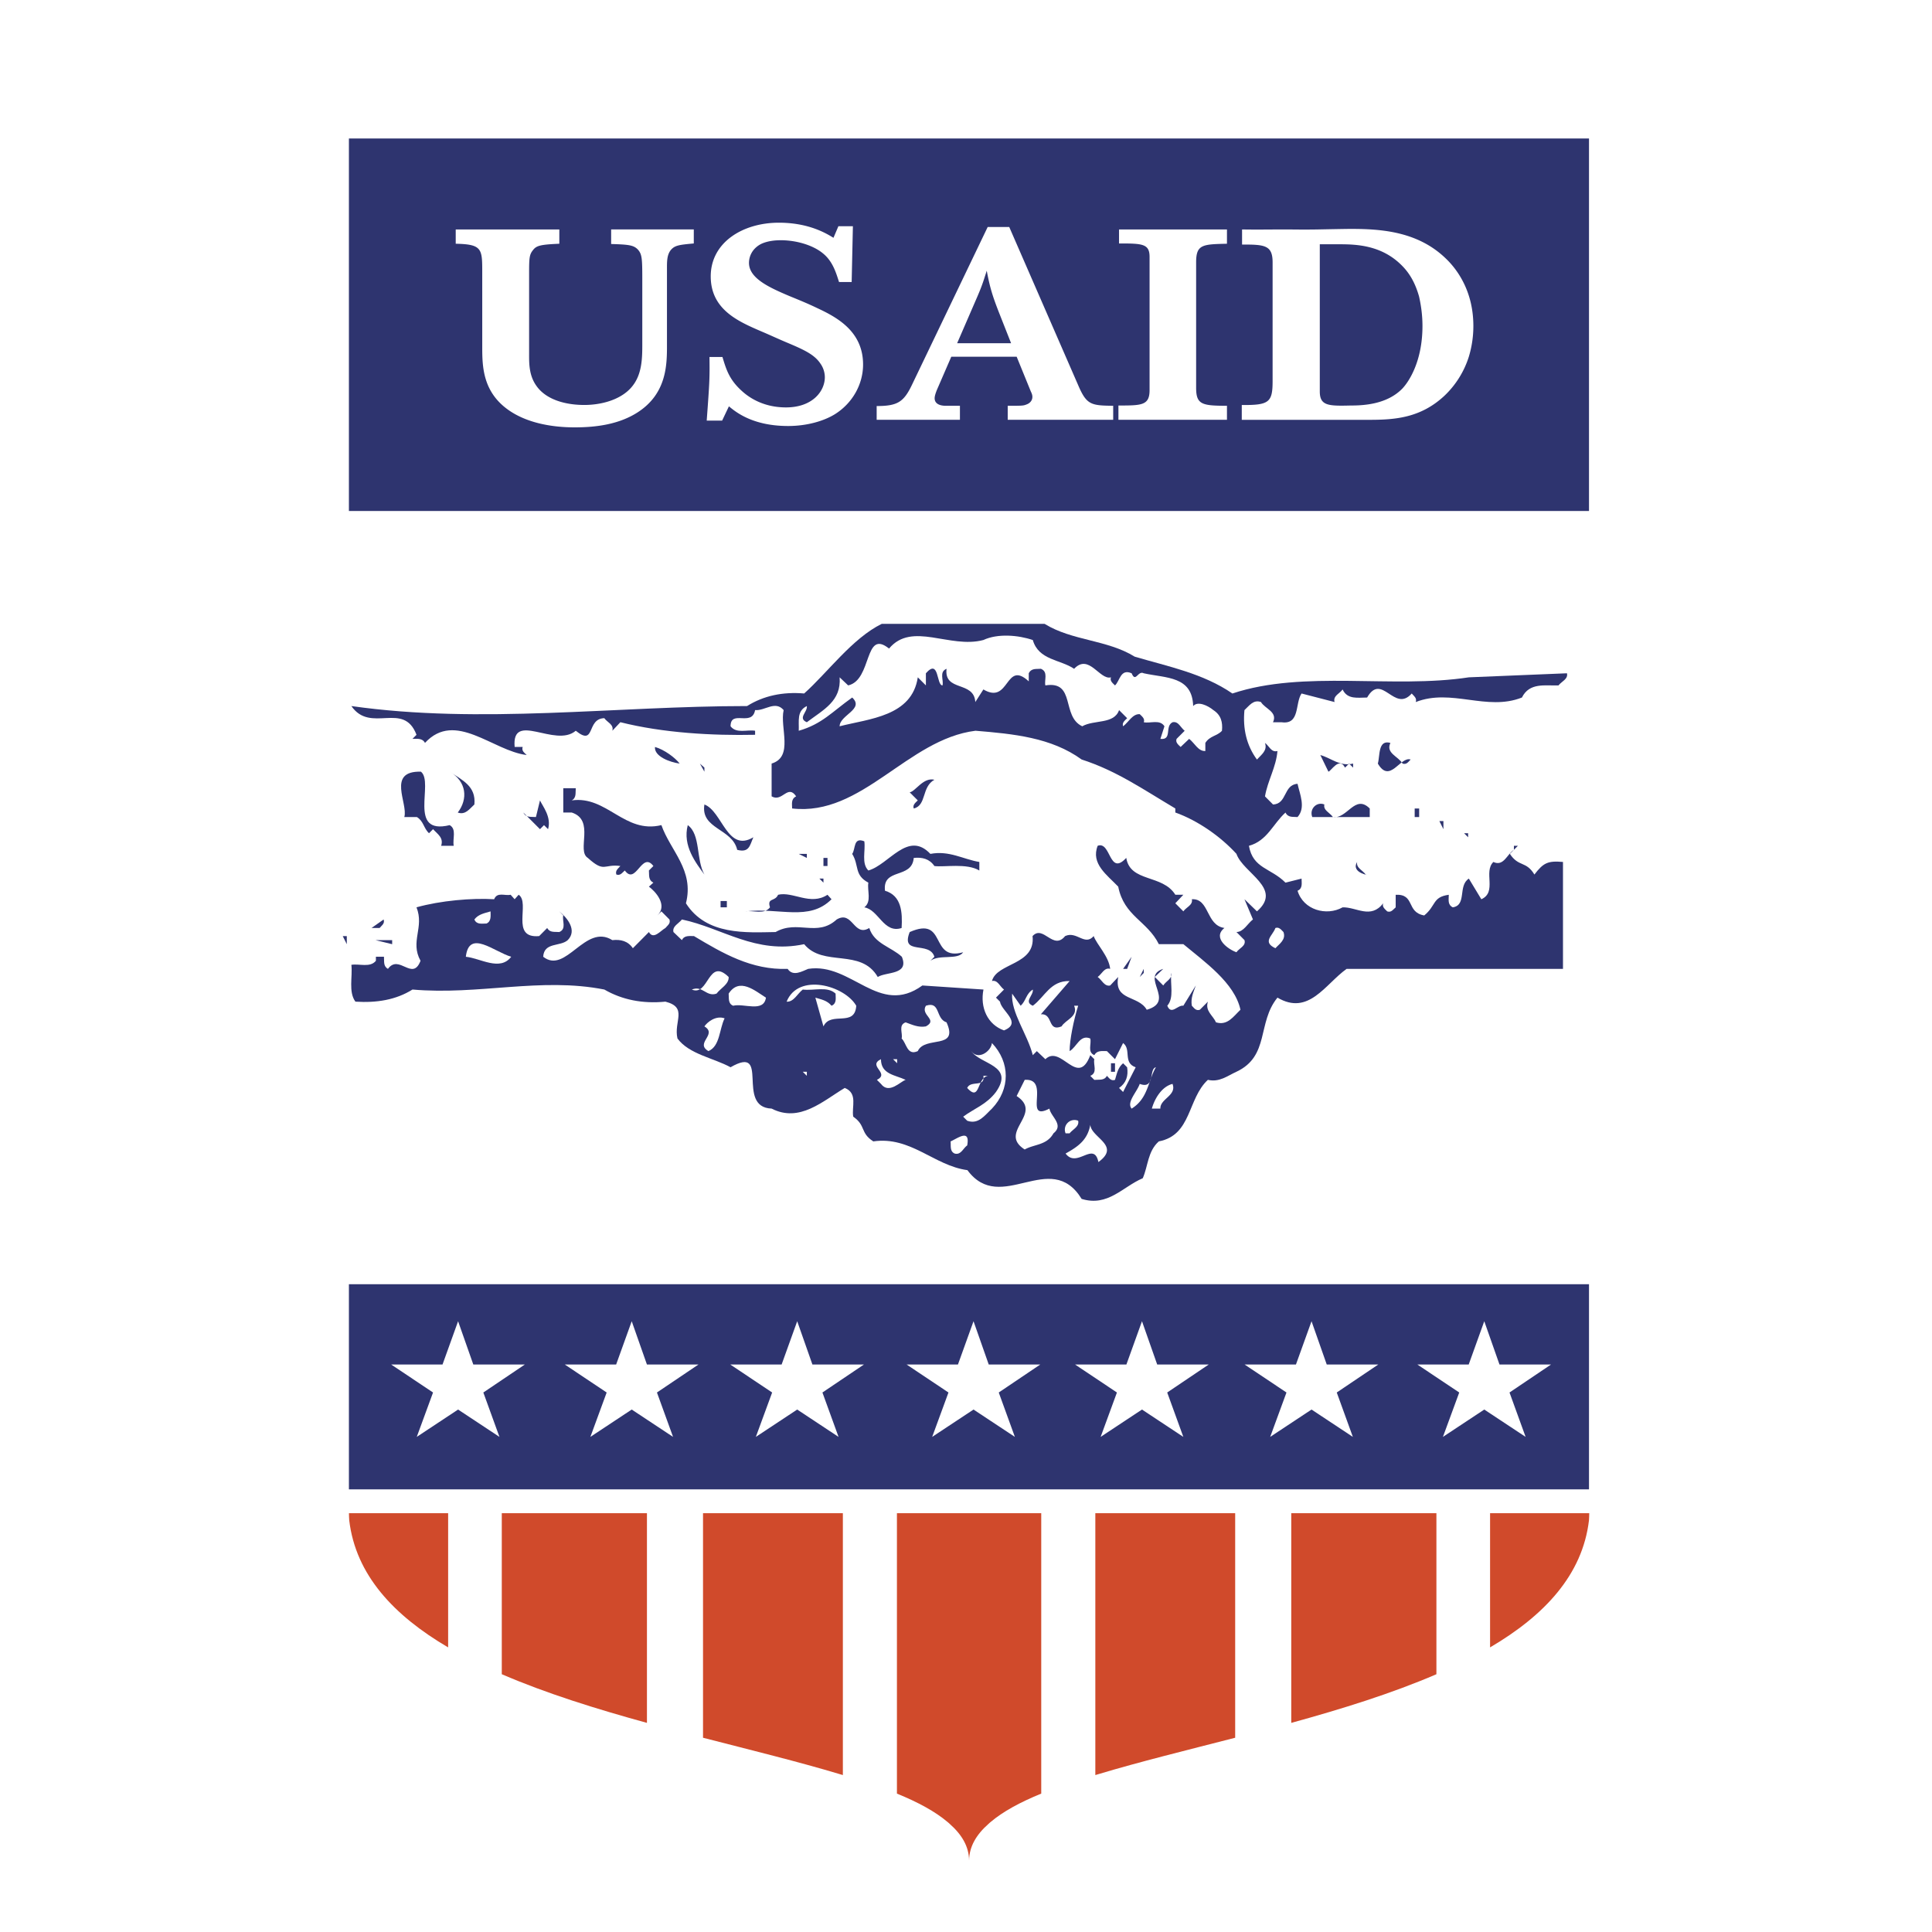<svg xmlns="http://www.w3.org/2000/svg" width="2500" height="2500" viewBox="0 0 192.756 192.756"><g fill-rule="evenodd" clip-rule="evenodd"><path fill="#fff" d="M0 0h192.756v192.756H0V0z"/><path d="M158.535 148.594H34.811c0 .57-.032 2.551.032 3.092.646 5.438 4.439 9.488 9.868 12.674 1.649.967 3.446 1.855 5.352 2.678 4.429 1.91 9.435 3.467 14.483 4.855a347.51 347.51 0 0 0 5.594 1.482c4.855 1.25 9.558 2.404 13.627 3.627 4.697 1.416 8.543 2.928 10.783 4.789l.084.07c.042.037.082.074.123.113 1.221 1.078 1.915 2.273 1.928 3.637h.001c.014-1.363.708-2.559 1.929-3.637.041-.039.08-.076.123-.113l.084-.07c1.238-1.055 2.965-1.988 5.062-2.844h.002c-2.098.855-3.826 1.789-5.062 2.844 2.238-1.861 6.084-3.373 10.783-4.789 4.066-1.223 8.771-2.377 13.627-3.627 1.852-.477 3.725-.969 5.594-1.482 5.049-1.389 10.055-2.945 14.482-4.855 1.906-.822 3.703-1.711 5.354-2.678 5.428-3.186 9.221-7.236 9.867-12.674.012-.236.027-.471.027-.713.008-.811-.023-1.965-.023-2.379zM158.535 128.127H34.811V50.982h123.724v77.145z" fill="#fff"/><path fill="#2e346f" d="M158.535 50.982H34.811V13.817h123.724v37.165zM158.535 148.594H34.811v-20.467h123.724v20.467z"/><path d="M45.467 22.892h10.337v1.426c-1.877.08-2.276.188-2.615.619-.369.457-.4.753-.4 2.313v8.07c0 .861-.03 2.098.708 3.147.954 1.399 2.892 1.937 4.8 1.937 1.015 0 2.123-.188 3.046-.592 2.646-1.156 2.738-3.389 2.738-5.407v-6.563c0-2.044-.03-2.475-.431-2.933-.431-.458-.923-.511-2.677-.564v-1.453h8.246v1.398c-1.477.135-1.908.189-2.307.673-.4.512-.369 1.237-.369 2.018v7.452c0 1.909 0 4.842-2.954 6.725-1.815 1.157-4.03 1.48-6.246 1.48-2.492 0-4.923-.512-6.676-1.776-2.462-1.775-2.554-4.223-2.554-6.16V27.17c0-2.34 0-2.798-2.646-2.852v-1.426zM72.08 35.617c.369 1.237.676 2.233 1.876 3.336.492.457 1.938 1.694 4.46 1.694 2.647 0 3.878-1.614 3.878-3.013a2.37 2.37 0 0 0-.431-1.345c-.616-.942-1.722-1.426-3.447-2.152-.83-.35-1.63-.726-2.46-1.076-2.308-.995-5.046-2.179-5.046-5.488 0-3.389 3.2-5.354 6.799-5.354 2.955 0 4.708 1.05 5.447 1.507l.492-1.157h1.446l-.123 5.569H83.71c-.308-.969-.646-2.099-1.63-2.879-.955-.78-2.584-1.291-4.185-1.291-.616 0-1.354.081-1.969.376-.923.484-1.2 1.292-1.2 1.884 0 1.533 1.999 2.448 4.031 3.308.922.377 1.845.753 2.737 1.184 1.969.915 4.615 2.313 4.615 5.649 0 1.964-1.047 3.847-2.8 4.95-1.078.672-2.77 1.184-4.677 1.184-3.507 0-5.2-1.372-5.908-1.964l-.677 1.426h-1.538c.276-3.766.307-4.197.276-6.349h1.295v.001zM100.693 22.65l6.893 15.818c.83 1.937 1.291 1.991 3.477 2.017v1.399H100.54v-1.399c1.416 0 1.568 0 1.877-.134.246-.08.584-.323.584-.753 0-.188-.061-.35-.154-.538l-1.414-3.47H94.91l-1.446 3.335c-.092.242-.215.565-.215.807 0 .539.493.753 1.108.753h1.415v1.399h-8.307v-1.373c2.092 0 2.707-.403 3.538-2.151l7.538-15.711h2.152v.001zm-.984 8.635c-.709-1.802-.953-2.636-1.262-4.277-.4 1.265-.523 1.641-1.076 2.905l-1.877 4.331h5.383l-1.168-2.959zM111.646 22.892h10.768v1.426c-2.461.054-3.076.08-3.076 1.856v12.509c0 1.668.555 1.802 3.076 1.802v1.399h-10.828v-1.426c2.307 0 3.107 0 3.107-1.534V25.636c0-1.318-.709-1.346-3.047-1.346v-1.398zM123.922 22.892c1.447.027 2.924 0 4.369 0 .461 0 1.846.027 3.23 0s2.799-.054 3.293-.054c3.045 0 6.646.27 9.414 2.933 1.107 1.049 2.77 3.228 2.77 6.752 0 1.049-.154 2.099-.461 3.094a9.177 9.177 0 0 1-2.432 3.874c-2.369 2.206-4.922 2.395-7.477 2.395h-12.736v-1.479c2.736.027 3.076-.269 3.076-2.395V26.174c0-1.723-.801-1.776-3.047-1.776v-1.506h.001zm7.754 1.48v14.689c0 1.425.861 1.452 3.045 1.398 1.232 0 3.602-.081 5.17-1.668.676-.7 2.029-2.744 2.029-6.269 0-.995-.121-1.963-.338-2.932-.369-1.317-.922-2.287-1.66-3.04-2.031-2.099-4.586-2.179-6.309-2.179h-1.937v.001zM47.222 136.137h5.143l-4.142 2.793 1.607 4.429-4.126-2.728-4.124 2.728 1.625-4.429-4.178-2.793h5.124l1.553-4.317 1.518 4.317zM64.544 136.137h5.143l-4.143 2.793 1.607 4.429-4.124-2.728-4.125 2.728 1.625-4.429-4.178-2.793h5.124l1.554-4.317 1.517 4.317zM81.054 136.137h5.143l-4.143 2.793 1.608 4.429-4.125-2.728-4.126 2.728 1.626-4.429-4.179-2.793h5.125l1.554-4.317 1.517 4.317zM98.646 136.137h5.143l-4.143 2.793 1.608 4.429-4.125-2.728-4.125 2.728 1.625-4.429-4.178-2.793h5.124l1.554-4.317 1.517 4.317zM115.453 136.137h5.143l-4.143 2.793 1.608 4.429-4.125-2.728-4.125 2.728 1.625-4.429-4.178-2.793h5.123l1.555-4.317 1.517 4.317zM132.369 136.137h5.143l-4.143 2.793 1.606 4.429-4.123-2.728-4.125 2.728 1.625-4.429-4.178-2.793h5.123l1.555-4.317 1.517 4.317zM149.604 136.137h5.144l-4.144 2.793 1.607 4.429-4.125-2.728-4.125 2.728 1.627-4.429-4.18-2.793h5.125l1.553-4.317 1.518 4.317z" fill="#fff"/><path d="M34.814 150.973c0 .242.017.477.029.713.646 5.438 4.439 9.488 9.868 12.674v-13.387h-9.897zM50.063 150.973v16.064c4.429 1.91 9.435 3.467 14.483 4.855v-20.92H50.063v.001zM84.092 150.973H70.141v22.402c4.855 1.25 9.558 2.404 13.627 3.627.106.033.219.064.325.096v-26.125h-.001z" fill="#d04a2b"/><path d="M158.559 150.98c0 .24-.016.473-.027.705.017-.146.025-.404.027-.705z" fill="#fff"/><path d="M158.559 150.973c0 .242-.016.477-.027.713-.646 5.438-4.439 9.488-9.867 12.674v-13.387h9.894zM143.311 150.973v16.064c-4.428 1.91-9.434 3.467-14.482 4.855v-20.92h14.482v.001zM109.281 150.973h13.953v22.402c-4.855 1.25-9.561 2.404-13.627 3.627-.107.033-.219.064-.326.096v-26.125zM96.687 150.973h-7.2v27.975c2.098.855 3.826 1.789 5.064 2.844l.084.07c.042.037.082.074.123.113 1.221 1.078 1.915 2.273 1.928 3.637h.001c.014-1.363.708-2.559 1.929-3.637.041-.039.08-.076.123-.113l.084-.07c1.238-1.055 2.965-1.988 5.062-2.844v-27.975h-7.198z" fill="#d04a2b"/><path d="M104.221 62.243c2.758 1.703 6.23 1.568 8.988 3.272 3.338.987 6.811 1.659 9.748 3.676 7.121-2.376 15.979-.448 23.588-1.614l9.791-.404c.135.583-.533.807-.846 1.211-1.334.044-2.893-.314-3.648 1.209-3.518 1.389-7.033-.941-10.592.449.133-.404-.18-.583-.402-.852-1.734 1.971-2.98-2.151-4.451.403-.934 0-1.957.225-2.447-.806-.266.403-.979.627-.801 1.255l-3.293-.852c-.668.986-.133 3.137-2.002 2.868h-.846c.488-1.031-.801-1.344-1.203-2.016-.756-.27-1.158.358-1.646.807-.18 1.882.223 3.541 1.246 4.931.445-.494 1.068-.896.803-1.659.398.269.621.987 1.244.807-.133 1.614-.979 2.958-1.244 4.528l.801.807c1.422-.045 1.023-1.973 2.447-2.062.223 1.031.846 2.375 0 3.316-.445-.044-.936.09-1.203-.448-1.244 1.121-1.824 2.824-3.648 3.318.4 2.286 2.182 2.196 3.648 3.675l1.604-.404c0 .449.133.986-.4 1.211.578 1.927 2.893 2.554 4.494 1.657 1.381-.044 2.805 1.211 4.049-.403-.131.358.18.583.404.807.398.134.576-.179.844-.404v-1.254c1.959-.09 1.023 1.748 2.848 2.062 1.203-.986.803-1.837 2.449-2.062 0 .493-.135.986.4 1.254 1.424-.223.488-2.151 1.602-2.869l1.246 2.062c1.602-.717.18-2.734 1.203-3.721 1.023.494 1.379-.807 2.047-1.21v-.403h.4l-.803.806c.891 1.345 1.604.672 2.449 2.062.891-1.167 1.336-1.39 2.85-1.256v10.667h-21.586c-2.137 1.525-3.785 4.707-6.9 2.869-2.047 2.51-.756 5.828-4.094 7.396-.891.402-1.691 1.074-2.848.807-2.047 1.883-1.604 5.514-4.896 6.141-1.113.986-1.068 2.465-1.602 3.676-2.004.85-3.473 2.869-6.098 2.062-3.117-5.066-8.057 1.658-11.395-2.869-3.338-.449-5.652-3.408-9.391-2.869-1.334-.854-.711-1.57-2.002-2.467-.178-.984.489-2.33-.846-2.867-2.18 1.301-4.495 3.496-7.298 2.062-3.65-.137-.046-6.455-4.095-4.125-1.737-.941-4.139-1.299-5.297-2.869-.4-1.703 1.068-3.092-1.201-3.676-2.269.225-4.316-.178-6.097-1.209-6.365-1.254-12.507.582-19.138 0-1.647 1.031-3.561 1.346-5.697 1.209-.712-.984-.267-2.463-.401-3.674.802-.135 1.87.312 2.447-.404v-.403h.803c.042.448-.09.942.399 1.209 1.113-1.523 2.448 1.301 3.25-.806-1.069-1.927.4-3.317-.402-5.334 2.404-.671 5.518-.941 7.745-.806.311-.762 1.067-.313 1.646-.448l.4.448.401-.448c1.202.807-.89 4.392 2.048 4.124l.801-.807c.266.494.755.359 1.202.404.756-.313.267-1.121.4-1.659l-.4-.403c.89.717 1.779 1.927.845 2.869-.757.672-2.358.179-2.448 1.658 2.271 1.793 4.183-3.362 6.899-1.658.846-.09 1.557.089 2.048.807l1.601-1.614c.446.807 1.157-.135 1.647-.404.222-.269.534-.448.4-.851l-.801-.807-.4.403c1.068-1.03-.223-2.42-.846-2.869l.446-.403c-.535-.268-.401-.761-.446-1.21l.446-.447c-1.158-1.525-1.736 1.972-2.85.447-.266.225-.444.539-.844.404-.134-.404.177-.583.4-.852-1.691-.224-1.558.717-3.248-.808-1.158-.717.755-3.764-1.603-4.527h-.845v-2.42h1.246c-.045.448.088.941-.401 1.21 3.516-.492 5.252 3.362 8.945 2.466.891 2.554 3.294 4.481 2.448 7.799 2.047 3.228 6.053 2.913 8.945 2.869 2.181-1.254 4.14.538 6.097-1.254 1.603-.942 1.692 1.792 3.249.851.489 1.569 2.181 1.883 3.25 2.869.756 1.838-1.558 1.479-2.403 2.018-1.693-2.915-5.431-.943-7.343-3.273-4.851 1.03-8.145-1.614-12.196-2.465-.312.403-.979.672-.845 1.254l.845.807c.224-.494.757-.404 1.202-.404 2.849 1.703 5.74 3.406 9.346 3.271.535.809 1.47.225 2.048 0 4.317-.672 7.077 4.797 11.393 1.658l6.096.404c-.355 1.793.402 3.496 2.049 4.078 1.869-.762-.268-1.926-.4-2.869l-.4-.402.801-.807c-.4-.27-.623-.986-1.201-.852.488-1.838 4.361-1.568 4.049-4.482 1.068-1.166 2.049 1.479 3.25 0 1.156-.538 1.959 1.031 2.848 0 .311.851 1.514 2.017 1.646 3.271-.578-.178-.846.539-1.248.809.402.268.67.984 1.248.85l.801-.85c-.443 2.42 2.004 1.793 2.848 3.271 2.982-.852-.756-3.316 1.648-4.08l-.846.809.846.85c.266-.447.934-.672.801-1.254-.133 1.121.312 2.465-.4 3.271.4.986 1.021-.09 1.602 0l1.246-2.018c-.223.629-.533 1.256-.4 2.018.223.225.4.539.801.404l.803-.809c-.312.943.531 1.391.799 2.062 1.158.359 1.738-.582 2.449-1.254-.58-2.689-3.605-4.796-5.697-6.544h-2.447c-1.156-2.331-3.471-2.779-4.051-5.738-1.111-1.165-2.758-2.285-2.049-4.078 1.338-.494 1.115 3.092 2.85 1.209.4 2.465 3.607 1.614 4.896 3.676h.801l-.801.852.801.807c.268-.404.98-.627.846-1.21 1.781-.09 1.381 2.599 3.252 2.868-1.248.986.398 2.152 1.199 2.421.268-.403.979-.627.801-1.21l-.801-.807c.711 0 1.113-.852 1.646-1.254l-.846-2.018 1.246 1.21c2.627-2.287-1.379-3.81-2.047-5.738-1.557-1.704-3.828-3.316-6.098-4.124v-.403c-3.248-1.927-5.875-3.765-9.346-4.885-3.025-2.197-6.809-2.556-10.592-2.869-6.811.852-11.306 8.562-18.293 7.754 0-.448-.133-.941.402-1.209-.847-1.256-1.38.626-2.448 0V76.18c2.224-.673.801-3.586 1.201-5.334-.847-.986-1.869.09-2.849 0-.312 1.703-2.448-.09-2.448 1.613.578.762 1.647.314 2.448.448v.403c-4.273.09-9.169-.179-13.441-1.255l-.801.852c.178-.627-.534-.852-.801-1.255-1.825.044-.846 2.868-2.849 1.255-2.047 1.748-6.411-2.018-6.098 1.613h.802c-.134.404.178.584.401.808-3.384-.404-7.122-4.482-10.148-1.21-.267-.493-.801-.404-1.246-.404l.4-.403c-1.291-3.407-4.584-.09-6.498-2.868 12.907 1.838 26.303 0 39.478 0 1.646-1.031 3.56-1.435 5.697-1.255 2.314-2.062 4.807-5.513 7.744-6.948h16.245v.003z" fill="#2e346f"/><path d="M103.043 63.856c.584 2.018 2.734 1.929 4.123 2.87 1.48-1.569 2.555 1.165 3.676.852-.135.358.18.583.402.807.494-.449.539-1.703 1.66-1.211.404.986.627-.313 1.209 0 2.242.493 4.842.269 4.93 3.272.451-.539 1.48-.045 2.018.403.762.493.941 1.209.854 2.062-.494.538-1.211.494-1.658 1.21v.807c-.719.045-1.078-.807-1.615-1.21l-.852.807c-.225-.223-.537-.448-.402-.807l.807-.807c-.404-.314-.629-.986-1.211-.852-.807.404 0 1.794-1.211 1.659l.404-1.255c-.449-.717-1.389-.269-2.062-.404.135-.358-.178-.583-.402-.807-.717-.044-1.121.807-1.66 1.21-.133-.358.18-.583.404-.807l-.807-.807c-.492 1.435-2.51.941-3.674 1.613-2.107-.986-.629-4.572-3.678-4.078-.133-.539.314-1.345-.447-1.659-.447.045-.941-.09-1.211.448v.807c-2.375-2.196-1.881 2.375-4.527.807l-.805 1.255c-.137-2.152-3.139-.986-2.87-3.317-.763.314-.269 1.12-.403 1.659-.628 0-.314-2.736-1.658-1.211v1.211l-.808-.807c-.583 3.899-4.841 4.123-7.799 4.885 0-1.12 2.51-1.703 1.255-2.869-2.018 1.434-3.003 2.645-5.333 3.317.044-.941-.225-1.971.807-2.465.09.582-.942 1.21 0 1.613 1.658-1.254 3.452-2.106 3.271-4.481l.852.807c2.419-.539 1.568-5.693 4.078-3.676 2.286-2.734 6.051.044 9.412-.853 1.435-.67 3.495-.491 4.931.002z" fill="#fff"/><path d="M138.721 74.121c-.492 1.031.807 1.345 1.211 2.062.404.135.582-.18.807-.403-1.031-.359-2.062 2.465-3.271.403.223-.763-.001-2.421 1.253-2.062zM67.812 76.183c-.986-.135-2.554-.717-2.465-1.659.942.269 2.018 1.076 2.465 1.659zM135 76.183v.403l-.402-.403-.404.403c-.582-1.121-1.389.358-1.658.403l-.807-1.658c1.121.313 1.927 1.166 3.271.852zM70.278 76.99l-.448-.807.448.403v.404zM41.996 76.99c1.345 1.076-1.391 6.365 2.868 5.334.718.403.27 1.344.404 2.062h-1.255c.269-.808-.359-1.166-.807-1.659l-.403.404c-.539-.493-.539-1.21-1.21-1.614h-1.255c.402-1.345-1.794-4.617 1.658-4.527zM47.329 80.262c-.493.448-.897 1.075-1.658.806 1.03-1.345.896-3.093-.808-4.078 1.255.851 2.646 1.434 2.466 3.272zM93.226 77.796c-1.299.717-.762 2.555-2.061 2.868-.137-.358.179-.583.402-.807l-.807-.807c.584-.089 1.346-1.523 2.466-1.254zM43.609 78.2l1.254 1.256-1.254-1.256zM54.68 82.727l-.404-.403-.402.403c-.313-.313-1.345-1.344-1.658-1.659.268.539.761.404 1.254.448l.404-1.658c.268.582 1.165 1.658.806 2.869zM75.163 83.534c-.357.807-.402 1.568-1.612 1.255-.494-2.151-3.676-2.062-3.272-4.526 1.791.671 2.284 4.839 4.884 3.271zM132.133 80.262c-.135.582.537.806.852 1.254 1.434.225 2.197-2.331 3.674-.852v.852h-5.736c-.314-.806.448-1.569 1.21-1.254zM141.143 80.665h.447v.851h-.447v-.851zM144.01 82.727l-.403-.807h.403v.807zM70.278 87.254c-.852-1.167-2.197-2.869-1.659-4.931 1.3.942.807 3.407 1.659 4.931zM146.475 83.534l-.403-.404h.403v.404zM86.234 83.937c.134.986-.313 2.196.404 2.913 2.062-.583 3.945-4.033 6.186-1.658 1.883-.358 3.271.538 4.885.807v.852c-1.255-.762-3.497-.313-4.483-.447-.493-.718-1.209-.897-2.061-.808-.181 2.152-3.139.941-2.869 3.273 1.659.492 1.748 2.151 1.659 3.719-1.794.583-2.289-1.837-3.722-2.062.763-.583.269-1.657.404-2.465-1.435-.761-.897-1.703-1.613-2.869.358-.493.089-1.704 1.21-1.255zM80.498 85.595l-.807-.403h.807v.403zM82.156 85.595h.403v.808h-.403v-.808zM136.256 87.254c.717.134-1.568-.091-.852-1.256-.134.584.584.852.852 1.256zM82.156 88.061l-.404-.404h.404v.404zM82.559 89.271l.403.448c-2.241 2.241-5.2.806-8.605 1.21.806-.135 1.882.357 2.465-.404-.313-.985.493-.537.808-1.254 1.479-.359 3.226 1.12 4.929 0zM71.893 90.525h.626v-.627h-.626v.627z" fill="#2e346f"/><path d="M48.943 90.93c0 .448.089.986-.404 1.21-.449 0-.987.134-1.21-.403.403-.539 1.032-.628 1.614-.807z" fill="#fff"/><path d="M37.872 92.587h-.807l1.21-.851c.134.404-.179.582-.403.851z" fill="#2e346f"/><path d="M128.053 92.991c.27.761-.402 1.166-.805 1.614-1.346-.628-.27-1.255 0-2.018.357-.134.582.18.805.404z" fill="#fff"/><path d="M96.095 95.008c-.538.806-2.375.179-3.271.852l.402-.403c-.493-1.614-3.406-.09-2.465-2.465 3.766-1.659 1.927 2.958 5.334 2.016zM34.6 94.202l-.404-.807h.404v.807zM39.126 94.202l-1.657-.404h1.657v.404z" fill="#2e346f"/><path d="M51.004 95.457c-1.12 1.479-3.093.134-4.527 0 .314-2.779 2.824-.494 4.527 0z" fill="#fff"/><path fill="#2e346f" d="M112.051 96.666l.853-1.209-.449 1.209h-.404zM96.902 96.264h.807-.807zM113.711 97.475l.402-.809v.404l-.402.405z"/><path d="M72.698 97.475c.045.717-.805 1.119-1.209 1.658-1.032.357-1.39-.854-2.465-.404 1.702.716 1.612-3.272 3.674-1.254zM103.85 101.193c1.256-.09.627 1.795 2.062 1.211.402-.674 1.703-.986 1.254-2.062h.402c-.447 1.436-.852 3.406-.852 4.527.719-.402 1.033-1.703 2.062-1.256.135.584-.312 1.346.402 1.658.27-.492.764-.402 1.256-.402l.807.807.807-1.613c.854.629-.043 1.973 1.258 2.42l-1.258 2.465-.402-.402c.717-.494.941-1.211.807-2.062l-.404-.402c-.537.447-.625 1.074-.807 1.658-.402.135-.582-.18-.807-.404-.268.494-.762.357-1.256.404l-.402-.404c.762-.312.27-1.119.402-1.658l-.402-.404c-1.254 3.318-2.912-1.119-4.482.404l-.852-.807-.402.402c-.539-2.105-2.197-4.256-2.062-6.139l.852 1.209c.537-.492.537-1.209 1.211-1.613.09.582-.941 1.209 0 1.613 1.211-.896 1.748-2.51 3.674-2.465l-2.868 3.315zM76.419 99.535c-.225 1.523-2.196.539-3.272.807-.538-.223-.404-.762-.449-1.209 1.076-1.658 2.645-.27 3.721.402zM85.428 100.342c-.134 2.197-2.554.494-3.272 2.062l-.807-2.869c.583.18 1.165.27 1.613.807.538-.223.404-.762.404-1.209-.807-.764-2.152-.27-3.272-.404-.539.404-.896 1.254-1.614 1.209 1.165-2.913 5.782-1.614 6.948.404zM94.437 102c1.255 2.779-2.152 1.301-2.869 2.869-1.076.494-1.121-.807-1.612-1.256.133-.537-.36-1.344.402-1.613.627.225 1.254.539 2.018.404 1.255-.674-.583-1.121 0-2.062 1.478-.492.941 1.301 2.061 1.658zM72.295 101.598c-.538 1.076-.449 2.777-1.613 3.271-1.39-.807.94-1.658-.404-2.465.268-.404 1.12-1.121 2.017-.806zM98.965 110.607c-.719.672-1.346 1.613-2.467 1.209l-.403-.404c1.075-.805 2.329-1.209 3.272-2.465 1.883-2.688-1.568-2.732-2.465-4.078.672.941 1.973.045 2.063-.807 1.838 1.928 1.838 4.616 0 6.545zM90.358 107.738c-.494.135-1.659 1.479-2.465.402l-.403-.402c1.344-.674-.987-1.389.403-2.062 0 1.523 1.434 1.568 2.465 2.062zM89.506 106.08l-.404-.404h.404v.404z" fill="#fff"/><path fill="#2e346f" d="M110.842 106.08h.402v.852h-.402v-.852z"/><path d="M115.324 106.482c-.807 1.391-.762 3.092-2.42 4.125-.539-.629.537-1.66.807-2.467 1.568.585.896-1.523 1.613-1.658zM80.498 107.334l-.404-.402h.404v.402zM98.561 107.334c-1.121.225-.762 2.645-2.062 1.211.359-.807 1.793 0 1.613-1.211h.449zM104.701 110.607c.135.805 1.48 1.613.404 2.465-.672 1.209-1.928 1.074-2.869 1.613-2.734-1.748 1.928-3.541-.807-5.334l.807-1.613c2.645-.179-.224 4.258 2.465 2.869zM116.982 108.141c.447 1.166-1.256 1.48-1.211 2.467h-.85c.27-.987.985-2.198 2.061-2.467zM107.568 111.816c.137.584-.537.852-.852 1.256h-.402a.96.96 0 0 1 1.254-1.256zM109.588 115.939c-.449-2.15-2.152.674-3.273-.852 1.301-.717 2.195-1.389 2.465-2.867.089 1.3 3.091 2.061.808 3.719zM96.498 114.281c-.403.27-.627.986-1.254.807-.493-.223-.359-.762-.403-1.209.716-.315 1.972-1.301 1.657.402z" fill="#fff"/></g></svg>